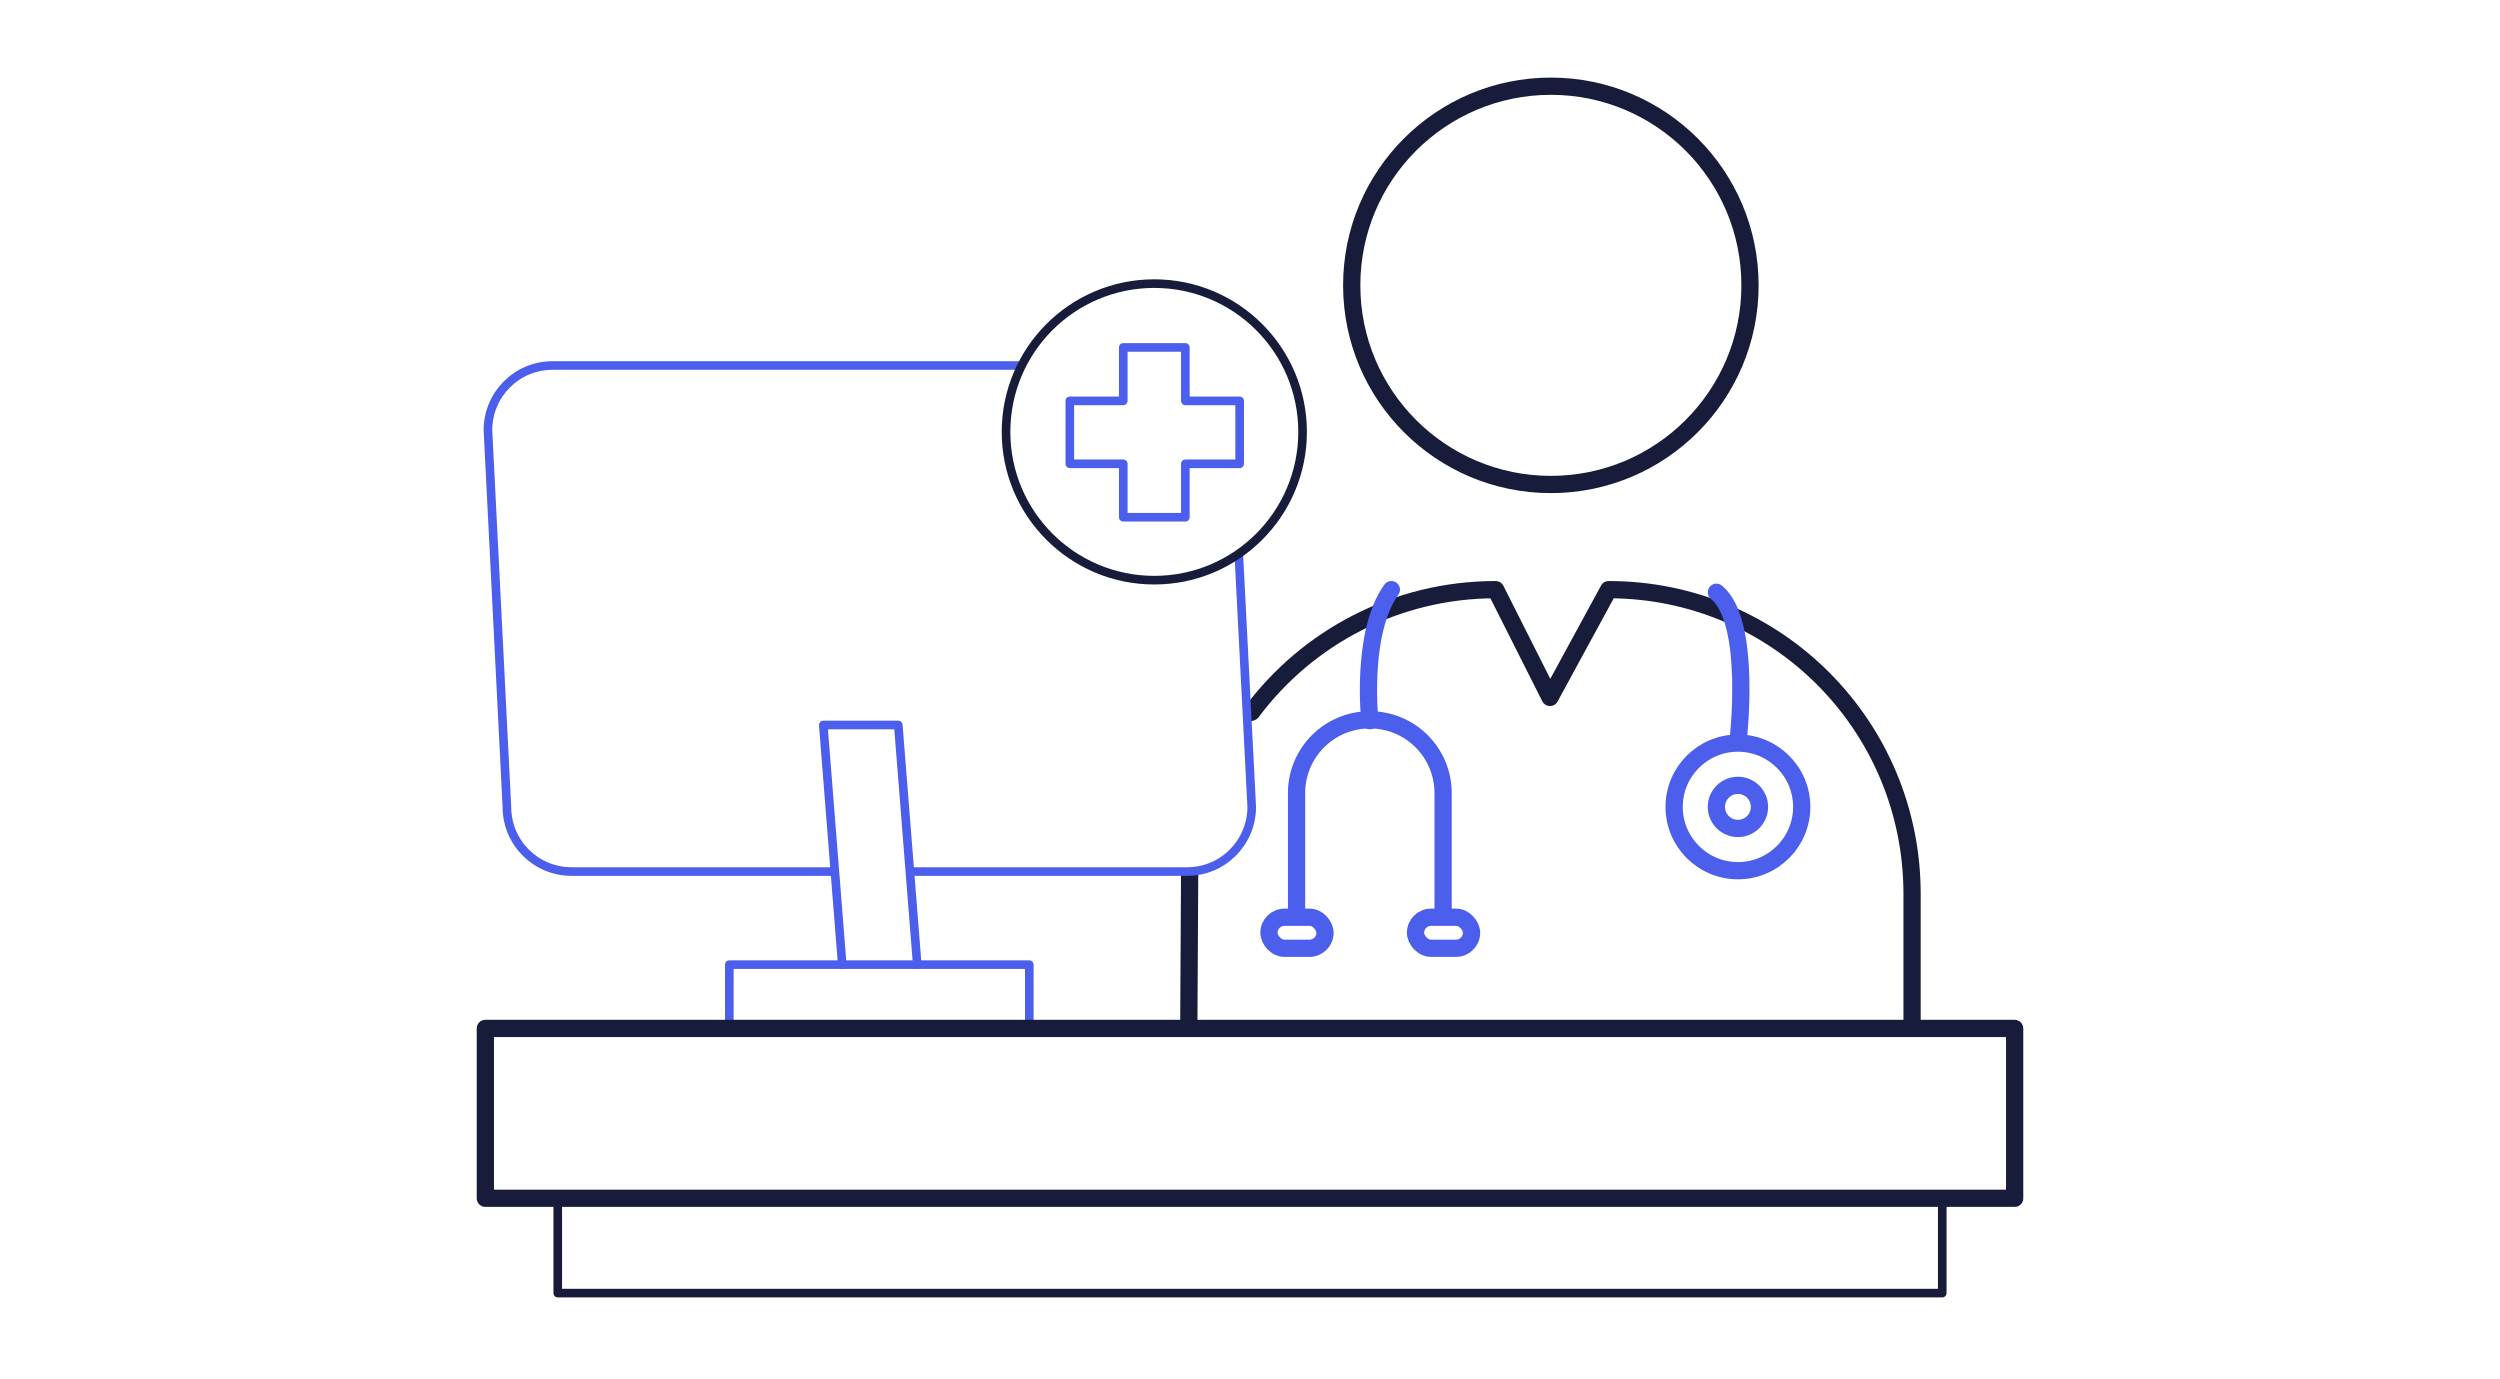 <?xml version="1.0" encoding="UTF-8"?>
<svg id="icons" xmlns="http://www.w3.org/2000/svg" width="290" height="160" version="1.1" viewBox="0 0 290 160">
  <!-- Generator: Adobe Illustrator 29.7.1, SVG Export Plug-In . SVG Version: 2.1.1 Build 8)  -->
  <defs>
    <style>
      .st0, .st1, .st2 {
        stroke: #4b5eec;
      }

      .st0, .st1, .st2, .st3, .st4, .st5 {
        fill: none;
        stroke-linejoin: round;
      }

      .st0, .st2, .st3, .st4 {
        stroke-linecap: round;
      }

      .st2, .st3, .st5 {
        stroke-width: 2px;
      }

      .st3, .st4, .st5 {
        stroke: #171c3a;
      }
    </style>
  </defs>
  <g>
    <g>
      <circle class="st3" cx="179.9" cy="33.1" r="23.1"/>
      <line class="st5" x1="138" y1="101" x2="137.9" y2="119.1"/>
      <path class="st5" d="M221.8,119.4v-15.7c0-19.5-15.7-35.3-35.2-35.3h0c0,0-6.8,12.5-6.8,12.5l-6.3-12.5h0c-11.6,0-21.9,5.6-28.3,14.2-.1.1-.2,0-.7.1"/>
    </g>
    <g>
      <circle class="st2" cx="201.6" cy="93.6" r="7.4"/>
      <path class="st2" d="M150.4,106v-14c0-4.7,3.8-8.5,8.5-8.5h0c4.7,0,8.5,3.8,8.5,8.5v14"/>
      <rect class="st2" x="147.2" y="106.4" width="6.5" height="3.6" rx="1.8" ry="1.8"/>
      <rect class="st2" x="164.2" y="106.4" width="6.5" height="3.6" rx="1.8" ry="1.8"/>
      <path class="st2" d="M158.9,83.6s-1.1-10.2,2.5-15.2"/>
      <path class="st2" d="M201.6,86.1s1.7-14-2.5-17.4"/>
      <circle class="st2" cx="201.6" cy="93.6" r="2.5"/>
    </g>
  </g>
  <g>
    <path class="st1" d="M143.7,64.3l1.5,29.3c0,4.1-3.3,7.5-7.5,7.5h-32.1"/>
    <path class="st1" d="M96.8,101.1h-30.5c-4.1,0-7.5-3.3-7.5-7.5l-2.2-43.7c0-4.1,3.3-7.5,7.5-7.5h54.1"/>
    <path class="st0" d="M97.7,111.9l-2.2-27.8h8.7l2.2,27.8"/>
    <polyline class="st0" points="84.6 119 84.6 111.9 119.4 111.9 119.4 119"/>
  </g>
  <g>
    <rect class="st3" x="56.3" y="119.3" width="177.4" height="19.7"/>
    <polyline class="st4" points="64.7 139 64.7 150 225.3 150 225.3 139"/>
  </g>
  <g>
    <polygon class="st0" points="143.8 46.5 137.5 46.5 137.5 40.3 130.3 40.3 130.3 46.5 124.1 46.5 124.1 53.8 130.3 53.8 130.3 60 137.5 60 137.5 53.8 143.8 53.8 143.8 46.5"/>
    <circle class="st4" cx="133.9" cy="50.1" r="17.2"/>
  </g>
</svg>